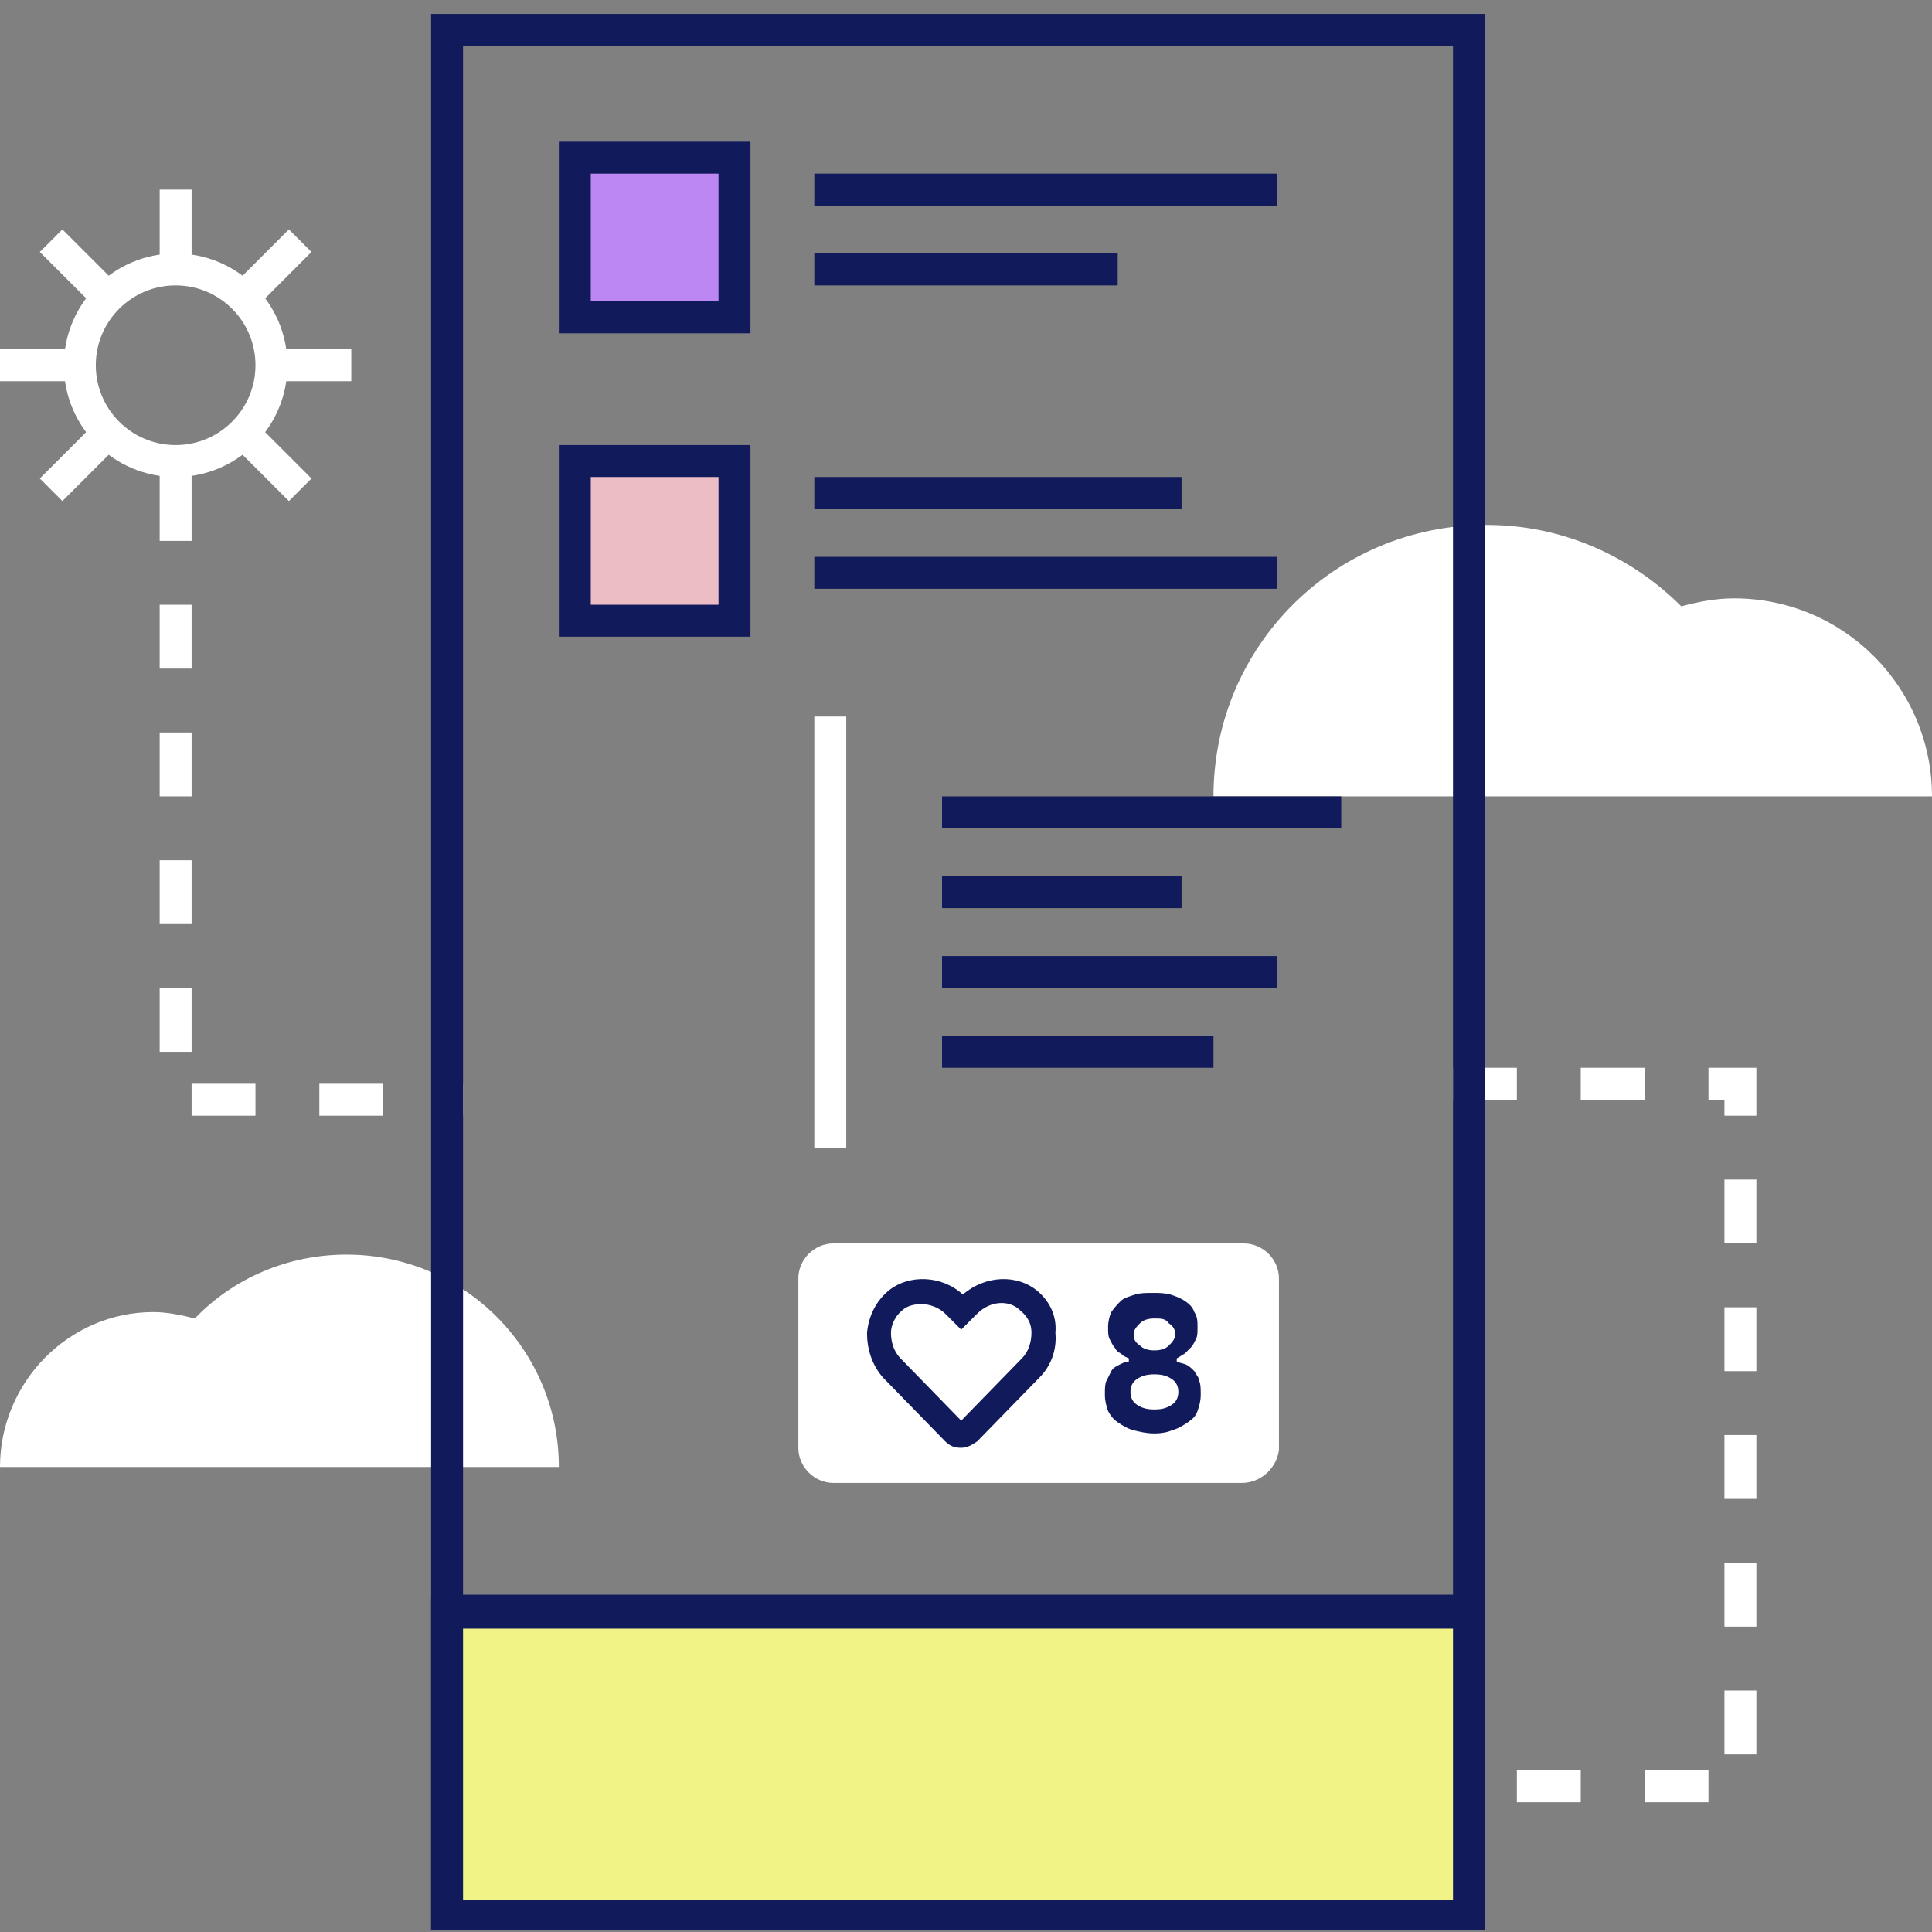 <svg width="121" height="121" viewBox="0 0 121 121" fill="none" xmlns="http://www.w3.org/2000/svg">
<rect x="0" y="0" width="121" height="121" fill="#808080" stroke="none"/>
<g clip-path="url(#clip0)">
<path d="M92 103.875H29V119.875H92V103.875Z" fill="#F8EEEA"/>
<path d="M11 37.875V68.875H29" stroke="white" stroke-width="2" stroke-miterlimit="10" stroke-dasharray="4 4"/>
<path d="M91 67.875H109V111.875H92" stroke="white" stroke-width="2" stroke-miterlimit="10" stroke-dasharray="4 4"/>
<path d="M21.7 78.575C18 78.575 14.6 80.075 12.2 82.575C11.4 82.375 10.5 82.175 9.6 82.175C4.3 82.175 0 86.575 0 91.875H8.4H19.3H35C35 84.575 29.1 78.575 21.7 78.575Z" fill="white"/>
<path d="M93.1 32.875C97.9 32.875 102.2 34.875 105.3 37.975C106.4 37.675 107.5 37.475 108.6 37.475C115.5 37.475 121 43.075 121 49.875H110.1H96.1H76C76 40.475 83.6 32.875 93.1 32.875Z" fill="white"/>
<path d="M92 1.875H28V119.875H92V1.875Z" stroke="#111A5A" stroke-width="2" stroke-miterlimit="10"/>
<path d="M51 11.875H80" stroke="#111A5A" stroke-width="2" stroke-miterlimit="10"/>
<path d="M28 100.875H92" stroke="#111A5A" stroke-width="2" stroke-miterlimit="10"/>
<path d="M46 9.875H36V19.875H46V9.875Z" fill="#F8EEEA"/>
<path d="M46 28.875H36V38.875H46V28.875Z" fill="#F8EEEA"/>
<path d="M46 9.875H36V19.875H46V9.875Z" fill="#BD87F3" stroke="#111A5A" stroke-width="2" stroke-miterlimit="10"/>
<path d="M51 16.875H70" stroke="#111A5A" stroke-width="2" stroke-miterlimit="10"/>
<path d="M51 30.875H74" stroke="#111A5A" stroke-width="2" stroke-miterlimit="10"/>
<path d="M46 28.875H36V38.875H46V28.875Z" fill="#EDBDC6" stroke="#111A5A" stroke-width="2" stroke-miterlimit="10"/>
<path d="M92 101H28V120H92V101Z" fill="#F1F387" stroke="#111A5A" stroke-width="2" stroke-miterlimit="10"/>
<path d="M51 35.875H80" stroke="#111A5A" stroke-width="2" stroke-miterlimit="10"/>
<path d="M52 58.375C52 65.875 52 71.875 52 71.875C52 71.875 52 65.875 52 58.375ZM52 58.375C52 50.875 52 44.875 52 44.875C52 44.875 52 50.875 52 58.375Z" stroke="white" stroke-width="2" stroke-miterlimit="10"/>
<path d="M59 50.875H84" stroke="#111A5A" stroke-width="2" stroke-miterlimit="10"/>
<path d="M59 55.875H74" stroke="#111A5A" stroke-width="2" stroke-miterlimit="10"/>
<path d="M59 60.875H80" stroke="#111A5A" stroke-width="2" stroke-miterlimit="10"/>
<path d="M59 65.875H76" stroke="#111A5A" stroke-width="2" stroke-miterlimit="10"/>
<path d="M77.8 92.875H52.2C51 92.875 50 91.875 50 90.675V80.075C50 78.875 51 77.875 52.2 77.875H77.9C79.1 77.875 80.1 78.875 80.1 80.075V90.775C80 91.875 79 92.875 77.8 92.875Z" fill="white"/>
<path d="M65 80.875C63.7 79.775 61.7 79.875 60.3 81.075C59 79.875 56.9 79.775 55.6 80.875C54.8 81.575 54.4 82.475 54.3 83.475C54.3 84.475 54.6 85.475 55.3 86.275L59.2 90.275C59.5 90.575 59.8 90.675 60.2 90.675C60.6 90.675 60.9 90.475 61.2 90.275L65.1 86.275C65.8 85.575 66.2 84.575 66.1 83.475C66.2 82.375 65.7 81.475 65 80.875ZM63.9 82.075C64.5 82.575 64.6 83.075 64.6 83.475C64.6 84.075 64.4 84.675 64 85.075L60.2 88.975L56.4 85.075C56 84.675 55.8 84.075 55.8 83.475C55.8 83.075 56 82.475 56.5 82.075C56.8 81.775 57.3 81.675 57.7 81.675C58.2 81.675 58.8 81.875 59.2 82.275L60.2 83.275L61.2 82.275C62 81.475 63.2 81.375 63.9 82.075Z" fill="#111A5A"/>
<path d="M72.3 89.775C71.8 89.775 71.4 89.675 71 89.575C70.6 89.475 70.3 89.275 70 89.075C69.7 88.875 69.5 88.575 69.4 88.375C69.3 88.075 69.2 87.775 69.2 87.375V87.275C69.2 86.975 69.2 86.675 69.3 86.475C69.4 86.275 69.5 86.075 69.6 85.875C69.7 85.675 69.9 85.575 70.1 85.475C70.3 85.375 70.5 85.275 70.7 85.275V85.075C70.5 84.975 70.4 84.975 70.2 84.775C70 84.675 69.9 84.575 69.8 84.375C69.7 84.275 69.6 84.075 69.5 83.875C69.4 83.675 69.4 83.475 69.4 83.175V83.075C69.4 82.775 69.5 82.375 69.6 82.175C69.8 81.875 70 81.675 70.2 81.475C70.4 81.275 70.8 81.175 71.1 81.075C71.4 80.975 71.8 80.975 72.2 80.975C72.6 80.975 72.9 80.975 73.3 81.075C73.6 81.175 73.9 81.275 74.2 81.475C74.5 81.675 74.7 81.875 74.8 82.175C75 82.475 75 82.775 75 83.075V83.175C75 83.475 75 83.675 74.9 83.875C74.8 84.075 74.7 84.275 74.6 84.375C74.5 84.475 74.3 84.675 74.2 84.775C74 84.875 73.9 84.975 73.7 85.075V85.275C73.9 85.375 74.1 85.375 74.3 85.475C74.5 85.575 74.6 85.675 74.8 85.875C74.9 86.075 75.1 86.275 75.1 86.475C75.2 86.675 75.2 86.975 75.2 87.275V87.375C75.2 87.775 75.1 88.075 75 88.375C74.9 88.675 74.7 88.875 74.4 89.075C74.1 89.275 73.8 89.475 73.4 89.575C73.2 89.675 72.8 89.775 72.3 89.775ZM72.3 88.275C72.8 88.275 73.1 88.175 73.4 87.975C73.7 87.775 73.8 87.475 73.8 87.175C73.8 86.875 73.7 86.575 73.4 86.375C73.1 86.175 72.8 86.075 72.3 86.075C71.8 86.075 71.5 86.175 71.2 86.375C70.9 86.575 70.8 86.875 70.8 87.175C70.8 87.475 70.9 87.775 71.2 87.975C71.5 88.175 71.8 88.275 72.3 88.275ZM72.3 82.575C71.9 82.575 71.6 82.675 71.4 82.875C71.2 83.075 71 83.275 71 83.575C71 83.875 71.1 84.075 71.4 84.275C71.6 84.475 71.9 84.575 72.3 84.575C72.7 84.575 73 84.475 73.2 84.275C73.4 84.075 73.6 83.875 73.6 83.575C73.6 83.275 73.5 83.075 73.2 82.875C73 82.575 72.7 82.575 72.3 82.575Z" fill="#111A5A"/>
<path d="M11 28.875C14.314 28.875 17 26.189 17 22.875C17 19.561 14.314 16.875 11 16.875C7.686 16.875 5 19.561 5 22.875C5 26.189 7.686 28.875 11 28.875Z" stroke="white" stroke-width="2" stroke-miterlimit="10"/>
<path d="M11 16.875V11.875" stroke="white" stroke-width="2" stroke-miterlimit="10"/>
<path d="M11 28.875V33.875" stroke="white" stroke-width="2" stroke-miterlimit="10"/>
<path d="M5 22.875H0" stroke="white" stroke-width="2" stroke-miterlimit="10"/>
<path d="M17 22.875H22" stroke="white" stroke-width="2" stroke-miterlimit="10"/>
<path d="M6.8 18.675L3.2 15.075" stroke="white" stroke-width="2" stroke-miterlimit="10"/>
<path d="M15.2 27.075L18.8 30.675" stroke="white" stroke-width="2" stroke-miterlimit="10"/>
<path d="M6.8 27.075L3.2 30.675" stroke="white" stroke-width="2" stroke-miterlimit="10"/>
<path d="M15.2 18.675L18.8 15.075" stroke="white" stroke-width="2" stroke-miterlimit="10"/>
</g>
<defs>
<clipPath id="clip0">
<rect width="121" height="120" fill="white" transform="translate(0 0.875)"/>
</clipPath>
</defs>
</svg>
